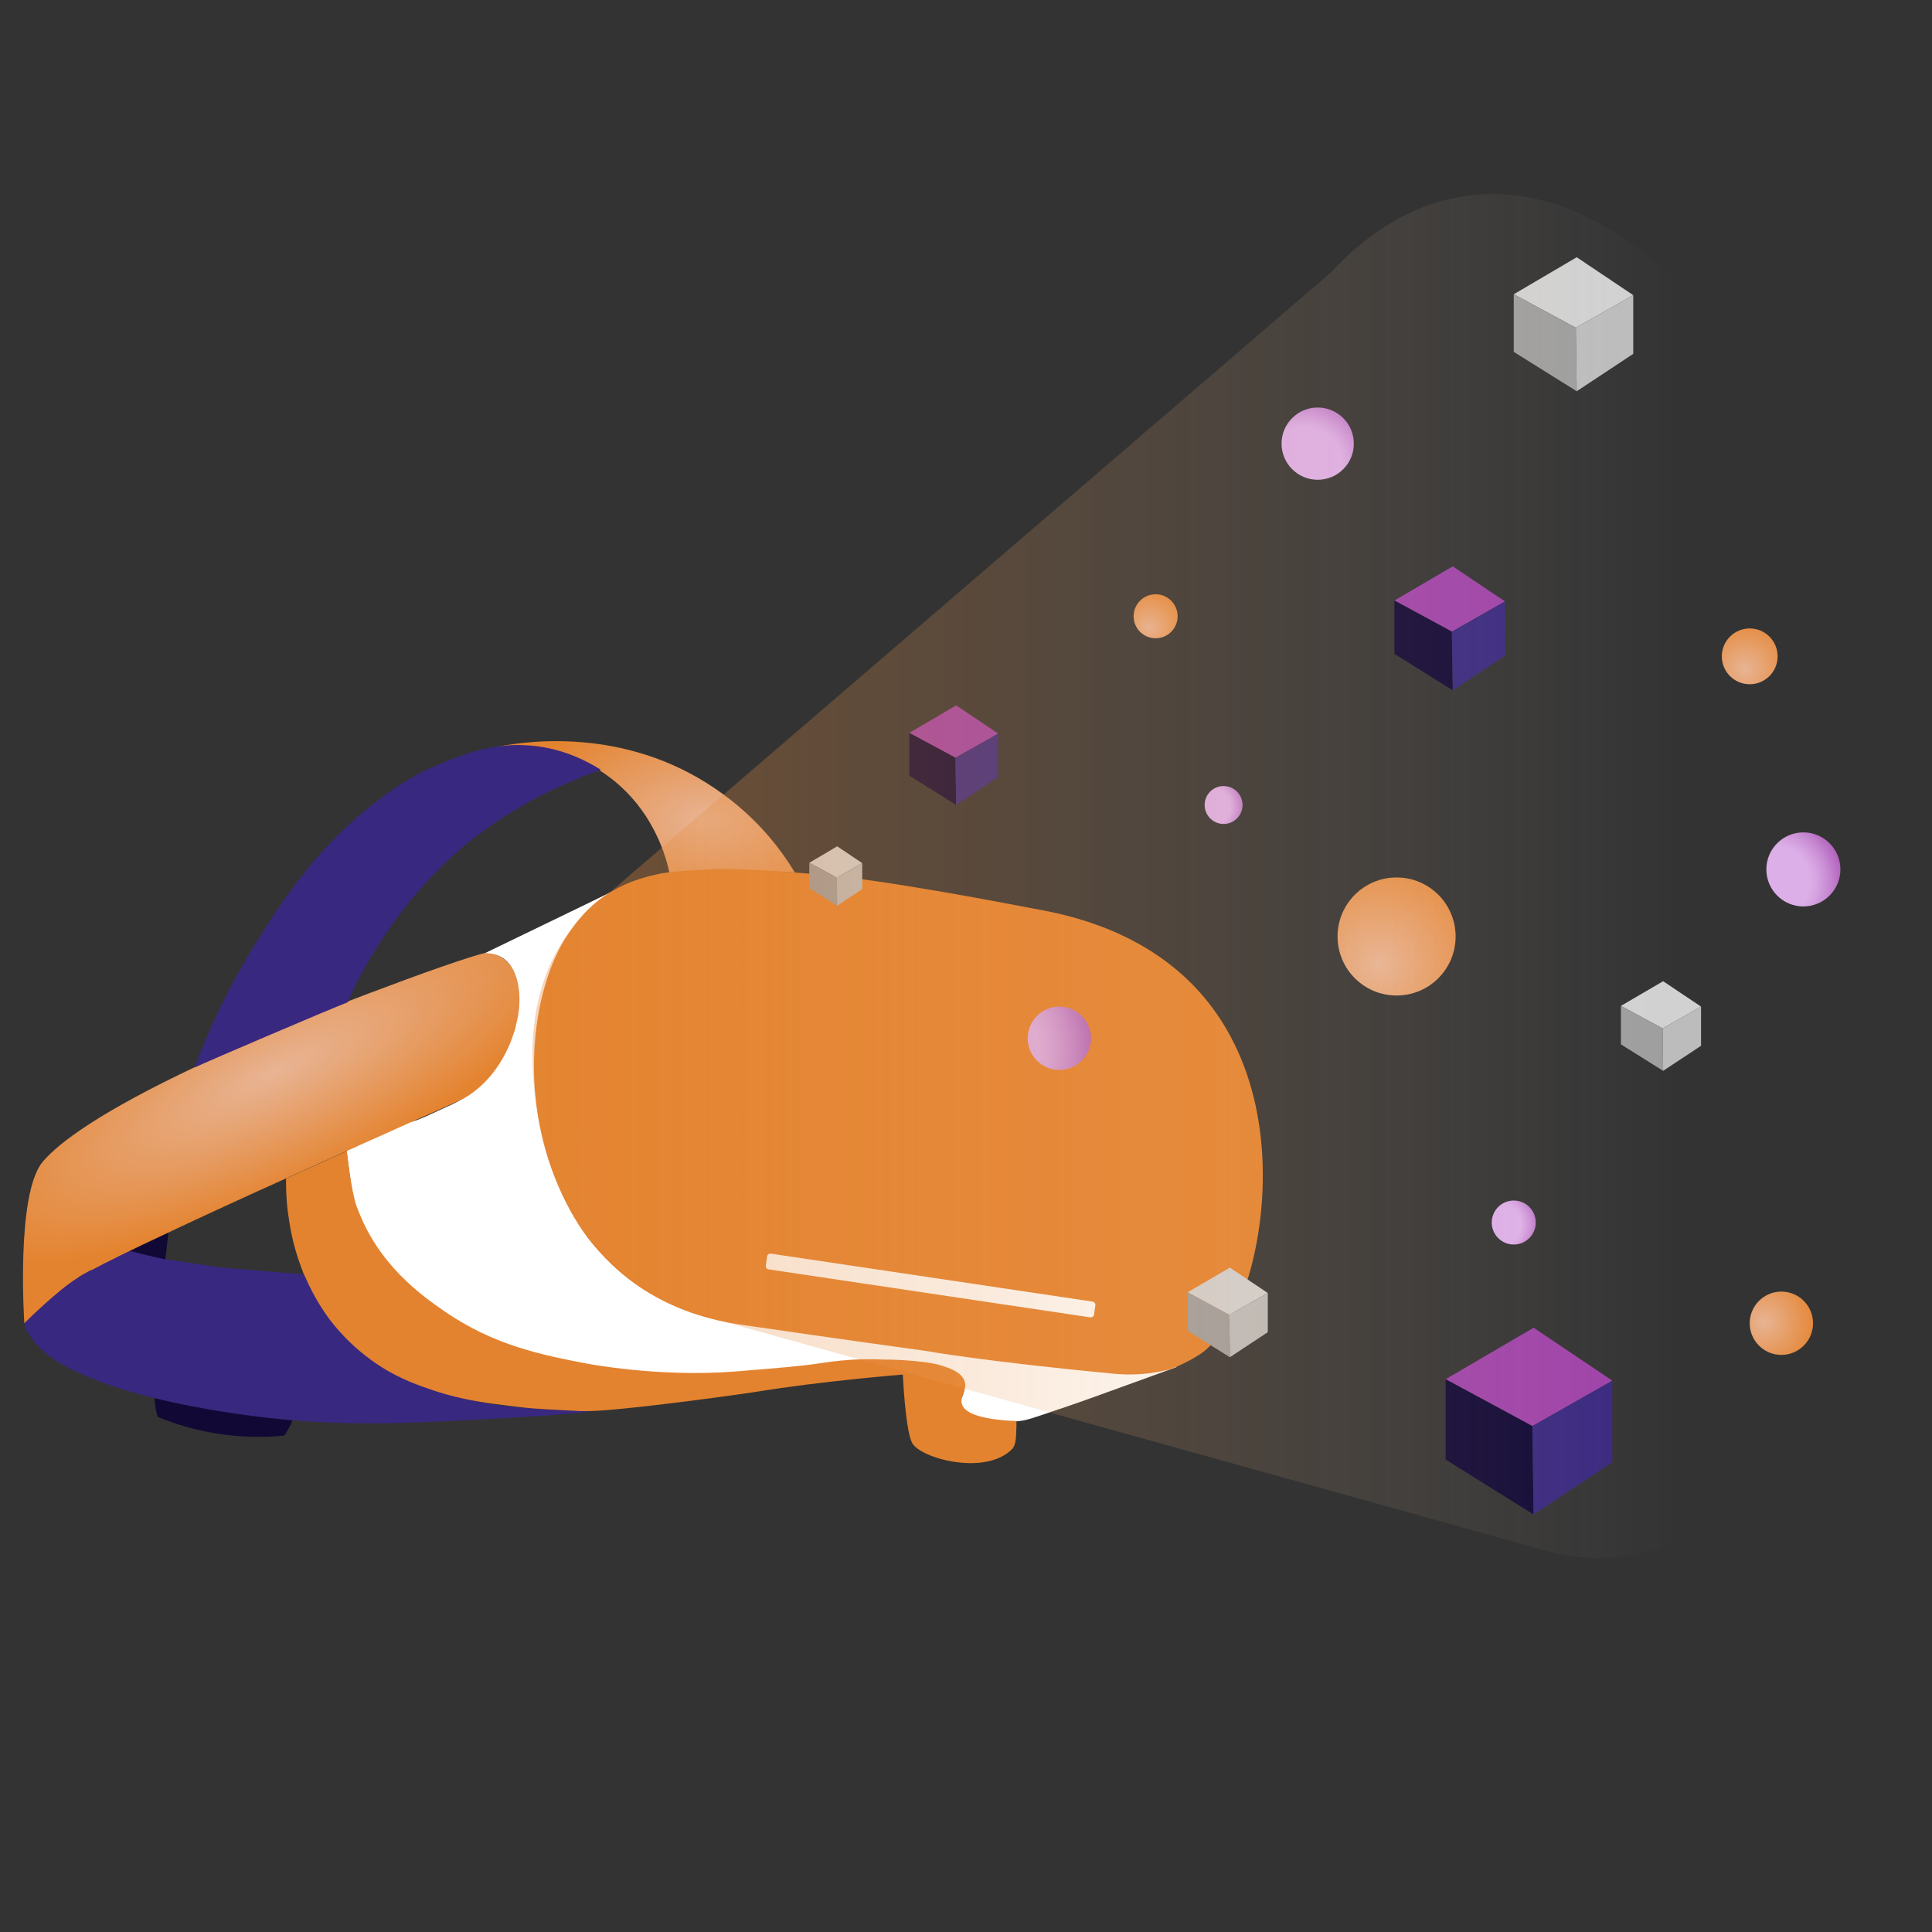 <?xml version="1.0" encoding="utf-8"?>
<!-- Generator: Adobe Illustrator 26.5.0, SVG Export Plug-In . SVG Version: 6.00 Build 0)  -->
<svg version="1.1" id="Layer_1" xmlns="http://www.w3.org/2000/svg" xmlns:xlink="http://www.w3.org/1999/xlink" x="0px" y="0px"
	 viewBox="0 0 1080 1080" style="enable-background:new 0 0 1080 1080;" xml:space="preserve">
<rect x="0" y="0" width="1080" height="1080" fill="#333333" stroke="none"/>
<style type="text/css">
	.st0{fill:#9E42A8;}
	.st1{fill:#110835;}
	.st2{fill:#39287F;}
	.st3{fill:url(#SVGID_1_);}
	.st4{fill:url(#SVGID_00000101790289755956654730000018059876194688503206_);}
	.st5{fill:url(#SVGID_00000013895237882321258440000015014845035259938189_);}
	.st6{fill:url(#SVGID_00000150792401681222649570000000125167593490893465_);}
	.st7{fill:url(#SVGID_00000165948314594415485670000005787728616323396787_);}
	.st8{fill:url(#SVGID_00000057843003104030533150000007633664393518203804_);}
	.st9{fill:url(#SVGID_00000141434335564853094890000005041293706403006338_);}
	.st10{fill:url(#SVGID_00000018927397434092380150000018074246846633877169_);}
	.st11{fill:#FFFFFF;}
	.st12{fill:url(#SVGID_00000138542202393006913500000011837244832467332022_);}
	.st13{fill:#E4832F;}
	.st14{fill:#D1D1D1;}
	.st15{fill:#9E9E9E;}
	.st16{fill:#BCBCBC;}
	.st17{fill:url(#SVGID_00000151538410630362171040000011215004098378215041_);}
	.st18{fill:url(#SVGID_00000012472440032105482000000017429022313828168590_);}
	.st19{fill:url(#SVGID_00000073690217237429130340000015245027678395964806_);}
</style>
<g>
	<g>
		<polygon class="st0" points="558,410.1 534.1,423.6 508.3,409.7 534.5,394.3 		"/>
		<polygon class="st1" points="534.5,450 508.3,433.6 508.3,409.7 534.1,423.6 		"/>
		<polygon class="st2" points="558,410.1 558,434.4 534.5,450 534.1,423.6 		"/>
	</g>
	<g>
		<polygon class="st0" points="841.3,336.2 811.6,353.1 779.5,335.7 812.1,316.6 		"/>
		<polygon class="st1" points="812.1,385.9 779.5,365.5 779.5,335.7 811.6,353.1 		"/>
		<polygon class="st2" points="841.3,336.2 841.3,366.5 812.1,385.9 811.6,353.1 		"/>
	</g>
	<g>
		<polygon class="st0" points="901.3,771.8 856.6,797.2 808.1,771 857.3,742.2 		"/>
		<polygon class="st1" points="857.3,846.6 808.1,815.9 808.1,771 856.6,797.2 		"/>
		<polygon class="st2" points="901.3,771.8 901.3,817.4 857.3,846.6 856.6,797.2 		"/>
	</g>
	
		<radialGradient id="SVGID_1_" cx="770.513" cy="540.735" r="69.137" gradientTransform="matrix(1 0 0 -1 0 1080)" gradientUnits="userSpaceOnUse">
		<stop  offset="0" style="stop-color:#E8B494"/>
		<stop  offset="1" style="stop-color:#E4832F"/>
	</radialGradient>
	<circle class="st3" cx="780.7" cy="523.5" r="33"/>
	
		<radialGradient id="SVGID_00000039831430988664953480000015029129735896466317_" cx="728.915" cy="820.147" r="53.885" gradientTransform="matrix(1 0 0 -1 0 1080)" gradientUnits="userSpaceOnUse">
		<stop  offset="0.386" style="stop-color:#DDAFE8"/>
		<stop  offset="0.462" style="stop-color:#D7A5E2"/>
		<stop  offset="0.59" style="stop-color:#C88BD3"/>
		<stop  offset="0.755" style="stop-color:#B060BA"/>
		<stop  offset="0.858" style="stop-color:#9E42A8"/>
		<stop  offset="1" style="stop-color:#9E42A8"/>
	</radialGradient>
	<circle style="fill:url(#SVGID_00000039831430988664953480000015029129735896466317_);" cx="736.6" cy="248" r="20.2"/>
	
		<radialGradient id="SVGID_00000182526688852348806050000009584590525547934129_" cx="975.364" cy="705.989" r="30.992" gradientTransform="matrix(1 0 0 -1 0 1080)" gradientUnits="userSpaceOnUse">
		<stop  offset="0" style="stop-color:#E8B494"/>
		<stop  offset="1" style="stop-color:#E4832F"/>
	</radialGradient>
	<circle style="fill:url(#SVGID_00000182526688852348806050000009584590525547934129_);" cx="978.1" cy="366.9" r="15.6"/>
	
		<radialGradient id="SVGID_00000131343496807530936460000014832865421226060717_" cx="838.082" cy="395.39" r="31.012" gradientTransform="matrix(1 0 0 -1 0 1080)" gradientUnits="userSpaceOnUse">
		<stop  offset="0.386" style="stop-color:#DDAFE8"/>
		<stop  offset="0.462" style="stop-color:#D7A5E2"/>
		<stop  offset="0.59" style="stop-color:#C88BD3"/>
		<stop  offset="0.755" style="stop-color:#B060BA"/>
		<stop  offset="0.858" style="stop-color:#9E42A8"/>
		<stop  offset="1" style="stop-color:#9E42A8"/>
	</radialGradient>
	<circle style="fill:url(#SVGID_00000131343496807530936460000014832865421226060717_);" cx="846.2" cy="683.4" r="12.3"/>
	
		<radialGradient id="SVGID_00000128466784627375738850000008775634442330523557_" cx="642.341" cy="729.4" r="23.396" gradientTransform="matrix(1 0 0 -1 0 1080)" gradientUnits="userSpaceOnUse">
		<stop  offset="0" style="stop-color:#E8B494"/>
		<stop  offset="1" style="stop-color:#E4832F"/>
	</radialGradient>
	<circle style="fill:url(#SVGID_00000128466784627375738850000008775634442330523557_);" cx="646" cy="344.5" r="12.3"/>
	
		<radialGradient id="SVGID_00000162317291046672025920000000115393580409060792_" cx="985.967" cy="340.951" r="31.567" gradientTransform="matrix(1 0 0 -1 0 1080)" gradientUnits="userSpaceOnUse">
		<stop  offset="0" style="stop-color:#E8B494"/>
		<stop  offset="1" style="stop-color:#E4832F"/>
	</radialGradient>
	<circle style="fill:url(#SVGID_00000162317291046672025920000000115393580409060792_);" cx="995.8" cy="739.7" r="17.7"/>
	
		<radialGradient id="SVGID_00000111174212040715756740000010971673615735286158_" cx="991.486" cy="587" r="51.833" gradientTransform="matrix(1 0 0 -1 0 1080)" gradientUnits="userSpaceOnUse">
		<stop  offset="0.386" style="stop-color:#DDAFE8"/>
		<stop  offset="0.462" style="stop-color:#D7A5E2"/>
		<stop  offset="0.59" style="stop-color:#C88BD3"/>
		<stop  offset="0.755" style="stop-color:#B060BA"/>
		<stop  offset="0.858" style="stop-color:#9E42A8"/>
		<stop  offset="1" style="stop-color:#9E42A8"/>
	</radialGradient>
	<circle style="fill:url(#SVGID_00000111174212040715756740000010971673615735286158_);" cx="1008.1" cy="486" r="20.7"/>
	<g>
		<path class="st1" d="M163.4,793.9c0,1.3-4.1,8.5-4.5,8.6c-9.1,0.9-20.7,1.2-34.1-0.6c-15.2-2-27.6-6.1-36.7-9.9
			c-0.5-1.7-1-3.7-1.3-6c-0.2-1.7-0.4-3.2-0.4-4.6c11.4,2.5,23.4,4.8,36,6.9C136.6,790.7,150.3,792.5,163.4,793.9z"/>
		<path class="st2" d="M330.1,788.8c0,0.8-33.7,3.3-59.4,4.6c-36.2,1.9-69.3,3.7-107.3,0.5c-16.8-1.4-40-4.2-67.5-10.1
			c-0.8-0.2-1.7-0.4-2.5-0.6c-13.6-3.1-25.8-6.6-36.5-10.5c-20.3-7.5-29.2-14.3-32.1-16.9c-2.3-2.2-6.3-5.7-8.9-10.5l-0.1,0.2
			c-0.9-1.7-1.7-3.6-2.2-5.7c6.3-6.9,14.8-15.1,26-22.9c12.4-8.7,24.3-14.3,33.6-17.8c8.1,2.1,10.7,2.7,19.9,4.7l1.8,0.4
			c3.7,0.7,28.6,4.3,28.6,4.3l2.4,0.2l2.2,0.2l2.1,0.2c0,0,38,3.1,39.7,3.3c5.1,11.4,13.6,19.8,16.7,24l0.4,0.5
			c5.3,6.9,11.3,13.2,17.9,18.8c2.2,1.8,4.5,3.6,6.8,5.3c4.6,3.2,14.9,10,32.5,16.2c18,6.3,32.9,8.1,36.9,8.6
			c23.2,2.6,45.2,3,45.2,3C327.5,788.5,330.1,788.6,330.1,788.8z"/>
		<path class="st1" d="M94.2,688.5c-0.6,5.2-1.1,10-1.6,14.1c-0.1,0.5-0.1,0.9-0.1,1.4c-7.2-1.5-14.2-3.3-20.8-4.9
			C78.4,696,85.9,692.3,94.2,688.5z"/>
		
			<radialGradient id="SVGID_00000123411716254685631030000004997545919635518375_" cx="393.464" cy="654.898" r="108.032" gradientTransform="matrix(0.999 3.485142e-02 2.080779e-02 -0.597 -11.635 836.062)" gradientUnits="userSpaceOnUse">
			<stop  offset="0" style="stop-color:#E8B494"/>
			<stop  offset="1" style="stop-color:#E4832F"/>
		</radialGradient>
		<path style="fill:url(#SVGID_00000123411716254685631030000004997545919635518375_);" d="M444.3,487.7c-10.5-0.5-21.5-0.9-33-0.9
			c-13,0-25.3,0.4-37.1,1.1c-1.2-5.8-8.1-37.4-38.6-57c-25.9-16.7-52.2-14.1-59.4-13.1c13.6-2.8,67.5-12.3,118.8,19.9
			C421.6,454.4,436.2,474.3,444.3,487.7z"/>
		<path class="st11" d="M658.3,764c-15.5,5.6-28.1,10.2-37.8,13.7c-4.1,1.5-14.8,5.4-27.4,9.7c-0.1,0-0.2,0.1-1,0.3
			c-15,5.1-18.5,6.5-23.9,6.8c-0.7,0-1.9,0.1-3.5,0.1c-3.2,0-7-0.3-11.3-1.1c-4.5-0.9-8.3-2.1-11.3-3.3l-0.7-0.4
			c-0.2-0.1-0.5-0.2-0.5-0.2l-0.2-0.1c-0.2-0.1-0.5-0.3-0.5-0.3l-0.2-0.1c-0.1-0.1-0.4-0.3-0.4-0.3l-0.2-0.1
			c-0.1-0.1-0.2-0.1-0.4-0.2c-0.1-0.1-0.3-0.2-0.3-0.2l-0.2-0.2c-0.2-0.1-0.4-0.3-0.5-0.4c-0.2-0.2-0.5-0.6-0.5-0.6l-0.1-0.3
			c-0.4-0.6-0.6-1.1-0.8-1.6v-1.1l0.6-1.4c1.9-5,2.4-6.3,1.7-9.6c-1.7-7-15.4-9.4-16-9.4c-36.9-6.2-58.3-1.7-60-1.4
			c-11.9,1.9-42.4,6.4-69.6,7.1c-9.7,0.2-35.7,0.1-67.4-6.4c-28.3-5.8-52.8-11-78.8-29c-11.5-8-35.5-24.7-46.7-55.3
			c-0.4-1.2-0.8-2.3-1.1-3.4c-2.5-7.8-3.3-14.6-4.9-26.8c-0.1-1.1-0.7-5.4-0.7-5.4c6.3-2.8,12.3-5.5,17.8-8
			c6.3-2.8,12.1-5.4,17.4-7.8c4.6-0.7,12.6-4.9,20.7-8.5c8.1-3.5,15.2-7.8,22.6-15.7c19-20.3,23.3-56.6,9.8-66.9
			c-3.6-2.8-8-3.2-11.3-3.2c3.2-1.6,68.7-33.1,71.1-34.5c-5.5,4.6-10.3,9.8-14.4,16.2c-0.4,0.6-0.6,1.1-1,1.7l-0.2,0.4
			c-0.2,0.5-0.5,0.9-0.8,1.4l-0.3,0.5l-0.2,0.4c-0.1,0.3-0.5,0.9-0.5,0.9l-0.3,0.5l-0.2,0.4h-0.1v0.2c-0.2,0.4-0.5,0.9-0.5,0.9
			l-0.2,0.3v0.1c-0.3,0.5-0.5,1-0.8,1.6c-5.1,10.7-21.1,49.1-16.4,93.1c3,28.9,14.3,56.7,31.6,78.1c7.3,9,15.6,16.8,24.8,23.4
			c0,0,5.1,3.6,10.5,6.8c26.6,15.4,100.7,22.9,100.7,22.9c33.9,3.4,93.3,10.9,121.1,15.1c7.1,1.1,23.6,3.7,45.5,2.5
			C647.7,765.5,654.1,764.7,658.3,764z"/>
		
			<radialGradient id="SVGID_00000132068208325236568510000002497395517792756913_" cx="176.277" cy="573.569" r="202.32" gradientTransform="matrix(0.894 -0.448 -0.141 -0.281 76.964 839.378)" gradientUnits="userSpaceOnUse">
			<stop  offset="0" style="stop-color:#E8B494"/>
			<stop  offset="1" style="stop-color:#E4832F"/>
		</radialGradient>
		<path style="fill:url(#SVGID_00000132068208325236568510000002497395517792756913_);" d="M290.1,564.2c-0.3,3-0.9,6-1.7,9v0.3
			c-0.1,0.4-0.2,0.9-0.4,1.4l-0.1,0.6c-0.1,0.4-0.2,0.8-0.4,1.2c-0.1,0.4-0.4,1-0.4,1v0.1c-0.9,2.8-1.9,5.6-3.2,8.2
			c-5.5,12-13.9,21.7-23.9,27.6l-0.3,0.1c-0.3,0.2-0.6,0.4-0.9,0.5c-0.4,0.2-0.9,0.5-1.4,0.7l-0.4,0.2c-0.6,0.3-1.2,0.5-1.7,0.8
			c-4.1,1.8-10.2,4.6-17.9,8l-2.5,1.1l-1.7,0.7l-6.6,3l-2.1,0.9l-0.6,0.3l-0.9,0.4c-6.6,3-13.9,6.3-21.7,9.7l-2.5,1.2l-1.4,0.6
			c-12.7,5.7-24.7,11.1-35.7,16.1l-1.1,0.5c-25.5,11.5-47.2,21.5-64.4,29.6l-1,0.5c-11,5.1-20.9,9.9-29.2,13.9l-0.7,0.4
			c-5.6,2.7-10.2,5.1-13.9,7.1h-0.2l-0.6,0.3l-0.4,0.1l-0.4,0.2l-0.7,0.4l-0.7,0.4l-0.7,0.4c-0.8,0.4-1.7,0.9-2.5,1.4l-0.3,0.2
			c-0.3,0.2-0.9,0.6-0.9,0.6l-0.4,0.3c-0.2,0.1-0.5,0.4-0.8,0.5c-10.7,6.7-28.8,24.5-29.2,25c0,0-4.9-72.3,10.3-90.3
			c8.9-10.5,31.6-27.8,87.6-54.1l4-1.9c12.3-5.8,24.7-11.2,36.7-16.3l1-0.4l1.9-0.8c0.8-0.4,1.7-0.7,2.5-1.1l1.1-0.5
			c17.9-7.5,34.3-14,47.2-18.9l0.8-0.3c0.9-0.3,1.7-0.7,2.5-0.9l6.4-2.4c32.3-12.2,52.5-18.6,55.3-19h0.7c3.4,0.1,8.1,0.9,12,4.9
			l0.4,0.4C289,543.5,291.2,553,290.1,564.2z"/>
		<path class="st2" d="M335.9,430.3c-2.1,0.8-7.2,2.7-10.6,4c-1.7,0.7-12.8,5.2-23.7,10.8c-19.2,10-35,22-35.9,22.7
			c-6.4,4.9-31.7,25-54.2,60.4c-8.1,12.8-13.7,24.1-17.2,32.1c-11.4,4.4-77.5,32.7-85.5,36.4c11.1-29.7,23.8-52.7,33.8-68.9
			c16.1-26,44-69.7,93.5-96.4l0,0c13.7-6.1,26.7-11.8,41.1-14c3.4-0.5,9.4-1.2,16.6-0.8C311.7,417.4,326.1,424.2,335.9,430.3z"/>
		<path class="st13" d="M300,618.8c4.4,33,18,60.3,30.7,75.9c9.7,11.9,21.1,21.8,34.2,29.3c0.9,0.5,1.8,1,2.7,1.5
			c13.7,7.4,29.1,12.4,45.8,14.9c0,0,63.3,9.2,103.6,14.7c0,0,31.9,5.8,105.3,12.8c3,0.3,10.4,0.9,19.9-0.2
			c4.7-0.6,8.6-1.4,11.3-2.1c0.3-0.1,0.9-0.3,0.9-0.3c2.6-1,6-2.4,9.8-4.4c0,0,4-2.1,7.4-4.4c4.9-3.3,15.1-14.4,21.6-29.7
			c13.1-30.8,22.5-95.6-5.3-147.4c-9.4-17.5-22.3-32.2-38.4-43.6c-18.2-13-40.7-22.1-67-27c-1.1-0.2-2.5-0.5-4.2-0.8
			c-20.8-4-84.3-16.1-118.3-19c-1.9-0.1-8.6-0.7-8.6-0.7c-7.6-0.6-15-1.2-22.4-1.7h-0.3c-0.7-0.1-1.4-0.1-2.1-0.1
			c-1.1,0-2.1-0.1-3.1-0.1c-7.2-0.4-14.3-0.6-21.1-0.6c-4.3,0-26.3,1.1-33.5,2.6c-5.7,1.2-16.6,3.6-27.5,10.2
			c-12.9,7.8-20,17.9-23.9,23.7C302.9,543.9,295,581.2,300,618.8z"/>
		<path class="st13" d="M324.2,788.8h1.5h1.5c15.8,0.4,82.2-8.7,95.1-10.7c37.9-6.2,82.4-9.7,82.4-9.7c0.4,8.7,2,32.7,5.3,38.4
			c2.1,3.8,11.8,8.8,24.4,10.5c13.6,1.9,25.1-0.8,31.4-7.3c1.7-1.8,2.2-4.5,2.4-12.4v-3.2c-22.4-1-29.3-5.2-30.5-9.6
			c-1.3-4.5,3.7-8.3,1.2-13.5c-2.2-4.5-7.6-6.4-13.5-8.2c-1.7-0.5-5.2-1.5-15.7-2.4c-5.8-0.5-11.1-0.7-15.8-0.7
			c-6.8-0.3-12.8-0.2-17.8,0.1c-8,0.5-13.9,1.4-16.5,1.8c-11.6,1.8-24.5,2.8-49.1,4.8c-42.1,3.3-82.2-4.4-82.2-4.4
			c-25.1-4.8-52.2-10.1-80.3-29.6c-11.8-8.2-36.5-25.4-48.2-57.3c-0.1-0.4-0.3-0.6-0.4-0.9c-3.3-9.3-5.5-31-5.5-31
			c-10.6,4.8-22.5,10.1-34,15.3c0,0-0.2,10.2,1.1,19.3c0.9,6.4,2.4,17.2,7.4,30.4c0.2,0.7,0.5,1.3,0.8,2l0.1,0.4
			c0.2,0.6,0.5,1.3,0.8,1.9l0.3,0.6l0.2,0.4c5.2,12,11.1,20.3,13.6,23.7c6.8,8.9,14.8,16.7,23.9,23.2c12.4,8.9,23.4,12.8,31.4,15.6
			c13.2,4.7,24.5,6.7,33.8,8.1c0.7,0.1,15,1.9,15,1.9c0.4,0.1,1.9,0.2,1.9,0.2c0.4,0.1,5.2,0.6,5.2,0.6l3.8,0.3l1.9,0.1l4.2,0.3
			L324.2,788.8z"/>
	</g>
	<path class="st11" d="M609.4,736.4l-179.7-26.8c-1.1-0.2-1.8-1.1-1.6-2.2l0.7-5c0.2-1.1,1.1-1.8,2.2-1.6l179.7,26.8
		c1.1,0.2,1.8,1.1,1.6,2.2l-0.7,5C611.5,735.8,610.5,736.5,609.4,736.4z"/>
	<g>
		<polygon class="st14" points="950.9,562.7 929.4,574.9 906.1,562.3 929.7,548.5 		"/>
		<polygon class="st15" points="929.7,598.6 906.1,583.8 906.1,562.3 929.4,574.9 		"/>
		<polygon class="st16" points="950.9,562.7 950.9,584.6 929.7,598.6 929.4,574.9 		"/>
	</g>
	<g>
		<polygon class="st14" points="708.7,722.8 687.2,735 663.9,722.4 687.5,708.6 		"/>
		<polygon class="st15" points="687.5,758.7 663.9,743.9 663.9,722.4 687.2,735 		"/>
		<polygon class="st16" points="708.7,722.8 708.7,744.7 687.5,758.7 687.2,735 		"/>
	</g>
	<g>
		<polygon class="st14" points="482,482.5 467.8,490.6 452.4,482.3 468,473.1 		"/>
		<polygon class="st15" points="468,506.3 452.4,496.5 452.4,482.3 467.8,490.6 		"/>
		<polygon class="st16" points="482,482.5 482,497 468,506.3 467.8,490.6 		"/>
	</g>
	<g>
		<polygon class="st14" points="913,165 880.9,183.2 846.2,164.5 881.4,143.8 		"/>
		<polygon class="st15" points="881.4,218.7 846.2,196.7 846.2,164.5 880.9,183.2 		"/>
		<polygon class="st16" points="913,165 913,197.8 881.4,218.7 880.9,183.2 		"/>
	</g>
	
		<radialGradient id="SVGID_00000063597438721720715920000014925644293451757992_" cx="543.96" cy="492.82" r="91.387" gradientTransform="matrix(1 0 0 -1 0 1080)" gradientUnits="userSpaceOnUse">
		<stop  offset="0.386" style="stop-color:#DDAFE8"/>
		<stop  offset="0.462" style="stop-color:#D7A5E2"/>
		<stop  offset="0.59" style="stop-color:#C88BD3"/>
		<stop  offset="0.755" style="stop-color:#B060BA"/>
		<stop  offset="0.858" style="stop-color:#9E42A8"/>
		<stop  offset="1" style="stop-color:#9E42A8"/>
	</radialGradient>
	<circle style="fill:url(#SVGID_00000063597438721720715920000014925644293451757992_);" cx="592.2" cy="580.4" r="17.7"/>
	
		<radialGradient id="SVGID_00000158738257822606214230000004168599394201820549_" cx="677.03" cy="629.042" r="26.703" gradientTransform="matrix(1 0 0 -1 0 1080)" gradientUnits="userSpaceOnUse">
		<stop  offset="0.386" style="stop-color:#DDAFE8"/>
		<stop  offset="0.462" style="stop-color:#D7A5E2"/>
		<stop  offset="0.59" style="stop-color:#C88BD3"/>
		<stop  offset="0.755" style="stop-color:#B060BA"/>
		<stop  offset="0.858" style="stop-color:#9E42A8"/>
		<stop  offset="1" style="stop-color:#9E42A8"/>
	</radialGradient>
	<circle style="fill:url(#SVGID_00000158738257822606214230000004168599394201820549_);" cx="684" cy="450" r="10.6"/>
	
		<linearGradient id="SVGID_00000064355515765633775190000013389034587735796153_" gradientUnits="userSpaceOnUse" x1="1241.063" y1="590.293" x2="-42.023" y2="590.293" gradientTransform="matrix(1 0 0 -1 0 1080)">
		<stop  offset="0.236" style="stop-color:#FFFFFF;stop-opacity:0"/>
		<stop  offset="0.254" style="stop-color:#FDF6F0;stop-opacity:1.239184e-02"/>
		<stop  offset="0.316" style="stop-color:#F7DBC3;stop-opacity:5.512154e-02"/>
		<stop  offset="0.382" style="stop-color:#F2C49B;stop-opacity:0.101"/>
		<stop  offset="0.452" style="stop-color:#EEB07A;stop-opacity:0.149"/>
		<stop  offset="0.525" style="stop-color:#EA9F5E;stop-opacity:0.2"/>
		<stop  offset="0.605" style="stop-color:#E79349;stop-opacity:0.255"/>
		<stop  offset="0.694" style="stop-color:#E58A3A;stop-opacity:0.317"/>
		<stop  offset="0.799" style="stop-color:#E48532;stop-opacity:0.389"/>
		<stop  offset="0.959" style="stop-color:#E4832F;stop-opacity:0.5"/>
	</linearGradient>
	<path style="fill:url(#SVGID_00000064355515765633775190000013389034587735796153_);" d="M904.5,870.3c-11.6,1.2-23.1,0.6-34.5-1.9
		c-4.7-1.3-9.4-2.6-14.2-3.9c-156.6-43.6-313.3-87.2-469.9-130.9c-11.7-4.7-30.6-14.2-48.2-32.5c-30-31.3-35.7-67.6-37.8-82.3
		c-2.3-16.1-9.1-64.1,20.8-101.2c7.4-9.1,15.1-15.3,20.7-19.2L744,152.3c22.9-24.8,49.6-40.1,79.1-43.2
		c110-11.8,217.4,149.1,239.8,359.4C1085.4,678.6,1014.5,858.6,904.5,870.3z"/>
</g>
</svg>
